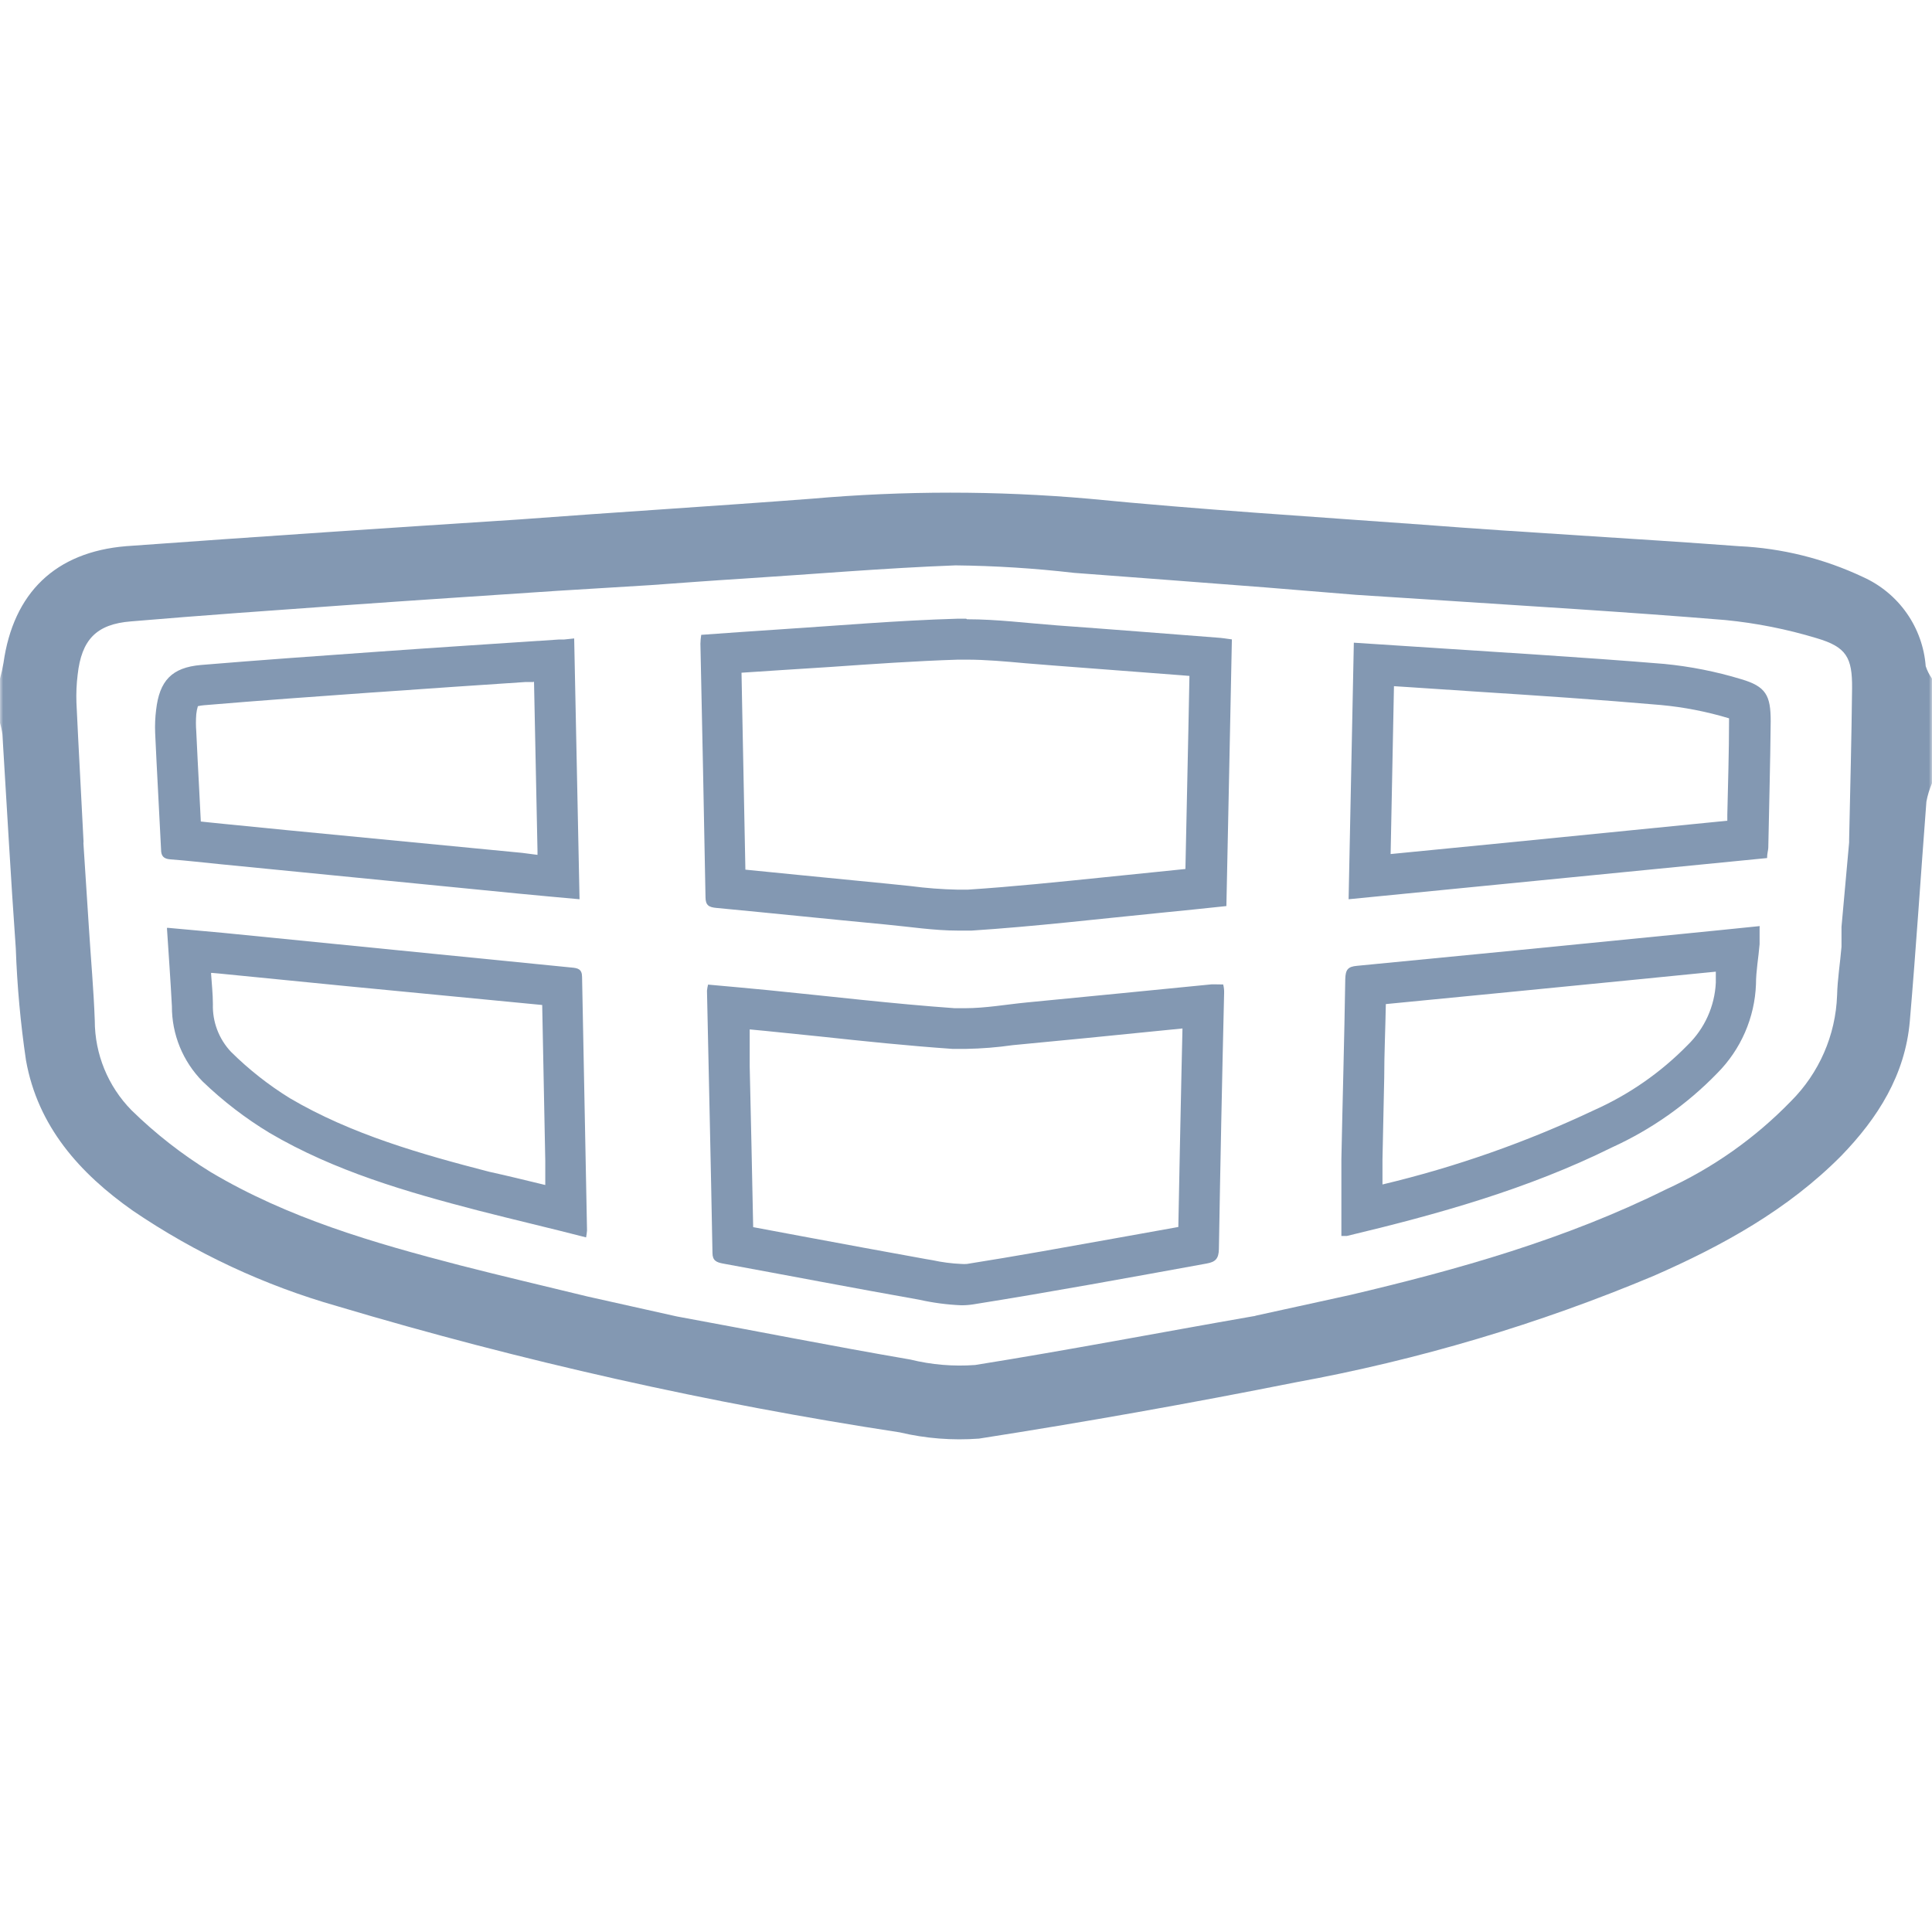 <svg width="300" height="300" viewBox="0 0 300 300" fill="none" xmlns="http://www.w3.org/2000/svg">
<g clip-path="url(#clip0_24883_108)">
<mask id="mask0_24883_108" style="mask-type:luminance" maskUnits="userSpaceOnUse" x="0" y="0" width="300" height="300">
<path d="M300 0H0V300H300V0Z" fill="white"/>
</mask>
<g mask="url(#mask0_24883_108)">
<path d="M150.106 102.43C153.037 102.43 156.051 102.699 159.231 102.989L163.618 103.341L183.427 104.853L184.696 104.956L184.529 113.383L184.071 134.936L179.623 135.391L171.308 136.24C164.407 136.944 157.256 137.689 150.271 138.145H148.692C146.244 138.093 143.802 137.906 141.375 137.586L137.966 137.234L124.476 135.908L115.744 135.04C115.591 127.007 115.431 118.973 115.266 110.94L115.142 104.459L121.108 104.066L128.882 103.569C135.409 103.114 142.165 102.637 148.733 102.431H150.022M150.022 96.074H148.63C139.337 96.344 130.066 97.151 120.796 97.751C116.867 98 112.959 98.29 108.885 98.579C108.812 99.039 108.77 99.502 108.76 99.967C109.03 113.073 109.321 126.199 109.55 139.305C109.55 140.589 110.09 140.879 111.255 140.983C119.985 141.811 128.716 142.722 137.467 143.55C141.229 143.902 145.013 144.503 148.775 144.503H150.854C160.707 143.861 170.519 142.701 180.351 141.728C183.677 141.417 186.981 141.045 190.433 140.694C190.721 126.76 191.015 113.033 191.285 99.285C190.37 99.161 189.729 99.055 189.082 99.016C180.767 98.374 172.452 97.711 164.138 97.111C159.481 96.759 154.804 96.159 150.169 96.159L150.022 96.074ZM183.614 159.698L183.469 166.033C183.303 174.19 183.116 182.348 182.97 190.526L173.388 192.245C165.759 193.611 157.901 195.04 150.147 196.264C149.857 196.288 149.565 196.288 149.275 196.264C147.771 196.2 146.277 196.006 144.807 195.683L143.83 195.518C137.386 194.359 130.817 193.137 124.477 191.958L116.952 190.55C116.786 182.171 116.606 173.841 116.412 165.559V159.846L118.823 160.076L127.346 160.945C134.06 161.67 141.024 162.395 147.904 162.871H149.983C152.418 162.83 154.848 162.636 157.259 162.291L160.065 162.021C165.823 161.483 171.602 160.903 177.36 160.323L183.596 159.702M188.752 152.849H188.128C178.545 153.781 168.983 154.754 159.421 155.662C156.24 155.973 153.018 156.553 149.859 156.553H148.237C138.593 155.869 128.968 154.71 119.343 153.757C116.225 153.447 113.107 153.177 109.946 152.888C109.868 153.201 109.812 153.519 109.78 153.841C110.069 167.402 110.383 180.964 110.632 194.546C110.632 195.746 111.256 196.016 112.254 196.202C122.419 198.066 132.542 200.012 142.707 201.813C144.859 202.297 147.051 202.588 149.255 202.682C149.888 202.687 150.521 202.638 151.147 202.538C163.245 200.612 175.28 198.397 187.358 196.202C188.792 195.954 189.228 195.395 189.27 193.966C189.492 180.715 189.762 167.471 190.08 154.234C190.101 153.774 190.052 153.313 189.935 152.868L188.752 152.849ZM82.921 105.825L83.462 132.12V132.743L81.071 132.432L44.631 128.913L34.799 127.938L32.534 127.708L31.182 127.564L30.933 122.656C30.767 119.634 30.621 116.59 30.476 113.567C30.406 112.685 30.406 111.799 30.476 110.917C30.517 110.489 30.6 110.066 30.725 109.654C31.033 109.584 31.346 109.536 31.661 109.509C40.288 108.784 49.081 108.142 57.604 107.542L59.16 107.439C66.623 106.901 74.085 106.405 81.548 105.907H82.837M87.576 99.304H86.786C77.453 99.925 68.078 100.525 58.786 101.188C49.494 101.85 40.39 102.492 31.201 103.258C26.67 103.651 24.757 105.701 24.238 110.256C24.093 111.43 24.044 112.615 24.092 113.797C24.364 119.823 24.717 125.867 25.009 131.893C25.009 132.926 25.404 133.363 26.464 133.443C29.042 133.63 31.619 133.94 34.176 134.19L80.386 138.745C83.504 139.056 86.622 139.325 89.99 139.635C89.701 126.011 89.428 112.719 89.158 99.136L87.576 99.304ZM216.457 106.55L218.722 106.695L229.323 107.399C238.678 107.999 248.364 108.641 257.843 109.469C261.452 109.8 265.017 110.494 268.486 111.54V111.892C268.486 116.778 268.32 121.747 268.216 126.551V127.441L233.231 130.919L215.936 132.617L216.454 106.548M210.222 99.8C209.953 113.093 209.682 126.178 209.411 139.634L274.392 133.238C274.392 132.534 274.558 132.099 274.579 131.644C274.704 125.101 274.891 118.538 274.953 111.995C274.953 107.976 274.226 106.591 270.341 105.453C266.459 104.276 262.469 103.485 258.43 103.093C245.376 102.016 232.28 101.25 219.204 100.381L210.287 99.801L210.222 99.8ZM32.846 151.065L34.03 151.169L53.695 153.115L84.192 156.055C84.346 164.116 84.505 172.184 84.67 180.259V184.006C81.677 183.281 78.808 182.577 75.898 181.935C65.504 179.244 54.57 176.159 45.008 170.527C41.703 168.485 38.641 166.075 35.883 163.343C34.946 162.353 34.214 161.188 33.73 159.917C33.245 158.645 33.017 157.29 33.058 155.931C33.058 154.316 32.87 152.721 32.769 151.107M25.923 144.108C26.194 148.249 26.485 152.287 26.692 156.241C26.672 160.616 28.391 164.821 31.473 167.939C34.624 170.97 38.103 173.644 41.846 175.91C51.949 181.852 63.132 185.082 74.378 188.001C79.865 189.409 85.395 190.693 91.008 192.142C91.076 191.786 91.124 191.427 91.153 191.065C90.89 177.966 90.633 164.853 90.384 151.727C90.384 150.443 89.698 150.319 88.7 150.234L34.654 144.853L26.006 144.067L25.923 144.108ZM266.431 150.879V152.597C266.254 156.254 264.694 159.708 262.065 162.267C257.9 166.526 252.963 169.962 247.514 172.391C236.999 177.364 225.992 181.229 214.671 183.924V180.031C214.754 175.78 214.844 171.55 214.941 167.341C214.941 163.532 215.128 159.722 215.191 155.914C227.913 154.693 240.759 153.409 253.231 152.187L261.982 151.318L266.389 150.883M273.25 143.802C269.092 144.216 265.267 144.63 261.359 145.003C244.48 146.687 227.601 148.344 210.722 149.972C209.267 150.096 208.934 150.593 208.892 152.043C208.747 161.36 208.477 170.677 208.289 179.994V191.92H209.141C223.277 188.545 237.225 184.653 250.3 178.172C256.421 175.386 261.963 171.481 266.639 166.66C270.322 162.968 272.475 158.03 272.667 152.829C272.667 150.759 273.062 148.689 273.229 146.618V144.005L273.25 143.802Z" fill="#8398B2"/>
<path d="M299.023 103.444C298.798 100.484 297.778 97.638 296.07 95.205C294.363 92.772 292.03 90.841 289.316 89.614C283.256 86.749 276.684 85.116 269.984 84.81C253.603 83.589 237.327 82.739 220.989 81.477C203.715 80.213 186.336 79.137 169.062 77.439C154.754 76.187 140.363 76.187 126.054 77.439C110.88 78.599 95.622 79.531 80.51 80.669C60.282 81.974 39.89 83.341 19.582 84.81C8.606 85.721 2.079 92.036 0.54 102.948C0.402 103.764 0.222 104.572 0 105.37V112.264C0.174 112.846 0.299 113.442 0.374 114.044C1.06 125.122 1.663 136.198 2.453 147.275C2.657 153.091 3.185 158.89 4.036 164.647C5.865 174.896 12.351 182.184 20.666 188.023C30.376 194.616 41.086 199.615 52.387 202.827C80.998 211.364 110.17 217.908 139.693 222.413C143.727 223.369 147.885 223.697 152.02 223.386C168.469 220.819 184.822 217.913 201.078 214.67C220.204 211.182 238.891 205.628 256.808 198.106C267.473 193.427 277.595 187.857 285.91 179.472C291.585 173.615 295.826 166.925 296.553 158.601C297.53 147.232 298.258 135.826 299.131 124.48C299.313 123.498 299.606 122.54 300.003 121.623V105.372C299.58 104.785 299.25 104.135 299.026 103.447L299.023 103.444ZM287.133 130.36V130.795L285.948 143.921V147.006C285.74 149.533 285.324 152.037 285.262 154.563C285.04 160.749 282.478 166.621 278.09 171.003C272.526 176.739 265.934 181.388 258.654 184.709C243.084 192.432 226.455 197.132 209.638 201.087L195.087 204.275C194.906 204.341 194.717 204.382 194.526 204.399C180.141 206.905 165.819 209.659 151.413 211.957C148.036 212.206 144.64 211.919 141.352 211.108C129.275 209.037 117.196 206.636 105.12 204.421L104.559 204.297L91.299 201.336C84.502 199.679 77.933 198.147 71.406 196.471C57.998 192.992 44.694 189.141 32.679 181.977C28.245 179.246 24.131 176.031 20.413 172.391C16.764 168.671 14.719 163.678 14.717 158.477C14.551 153.757 14.114 148.995 13.802 144.025L12.971 131.209C12.95 131.031 12.95 130.85 12.971 130.671C12.618 123.486 12.202 116.301 11.87 109.118C11.818 107.666 11.88 106.212 12.057 104.77C12.66 99.345 14.947 96.903 20.372 96.487C31.326 95.555 42.279 94.789 53.236 94.003C64.194 93.216 75.458 92.492 86.496 91.746L101.047 90.856C105.911 90.504 110.567 90.152 115.224 89.862C126.282 89.158 137.321 88.206 148.379 87.791C154.52 87.858 160.654 88.245 166.755 88.951C176.649 89.675 186.523 90.462 196.418 91.207L210.595 92.367L221.217 93.05C236.787 94.084 252.398 94.996 267.905 96.28C272.712 96.752 277.46 97.694 282.082 99.094C286.717 100.461 287.632 102.096 287.59 106.879C287.507 114.643 287.302 122.449 287.133 130.358V130.36Z" fill="#8398B2"/>
</g>
</g>
<defs>
<clipPath id="clip0_24883_108">
<rect width="300" height="300" fill="white"/>
</clipPath>
</defs>
</svg>
